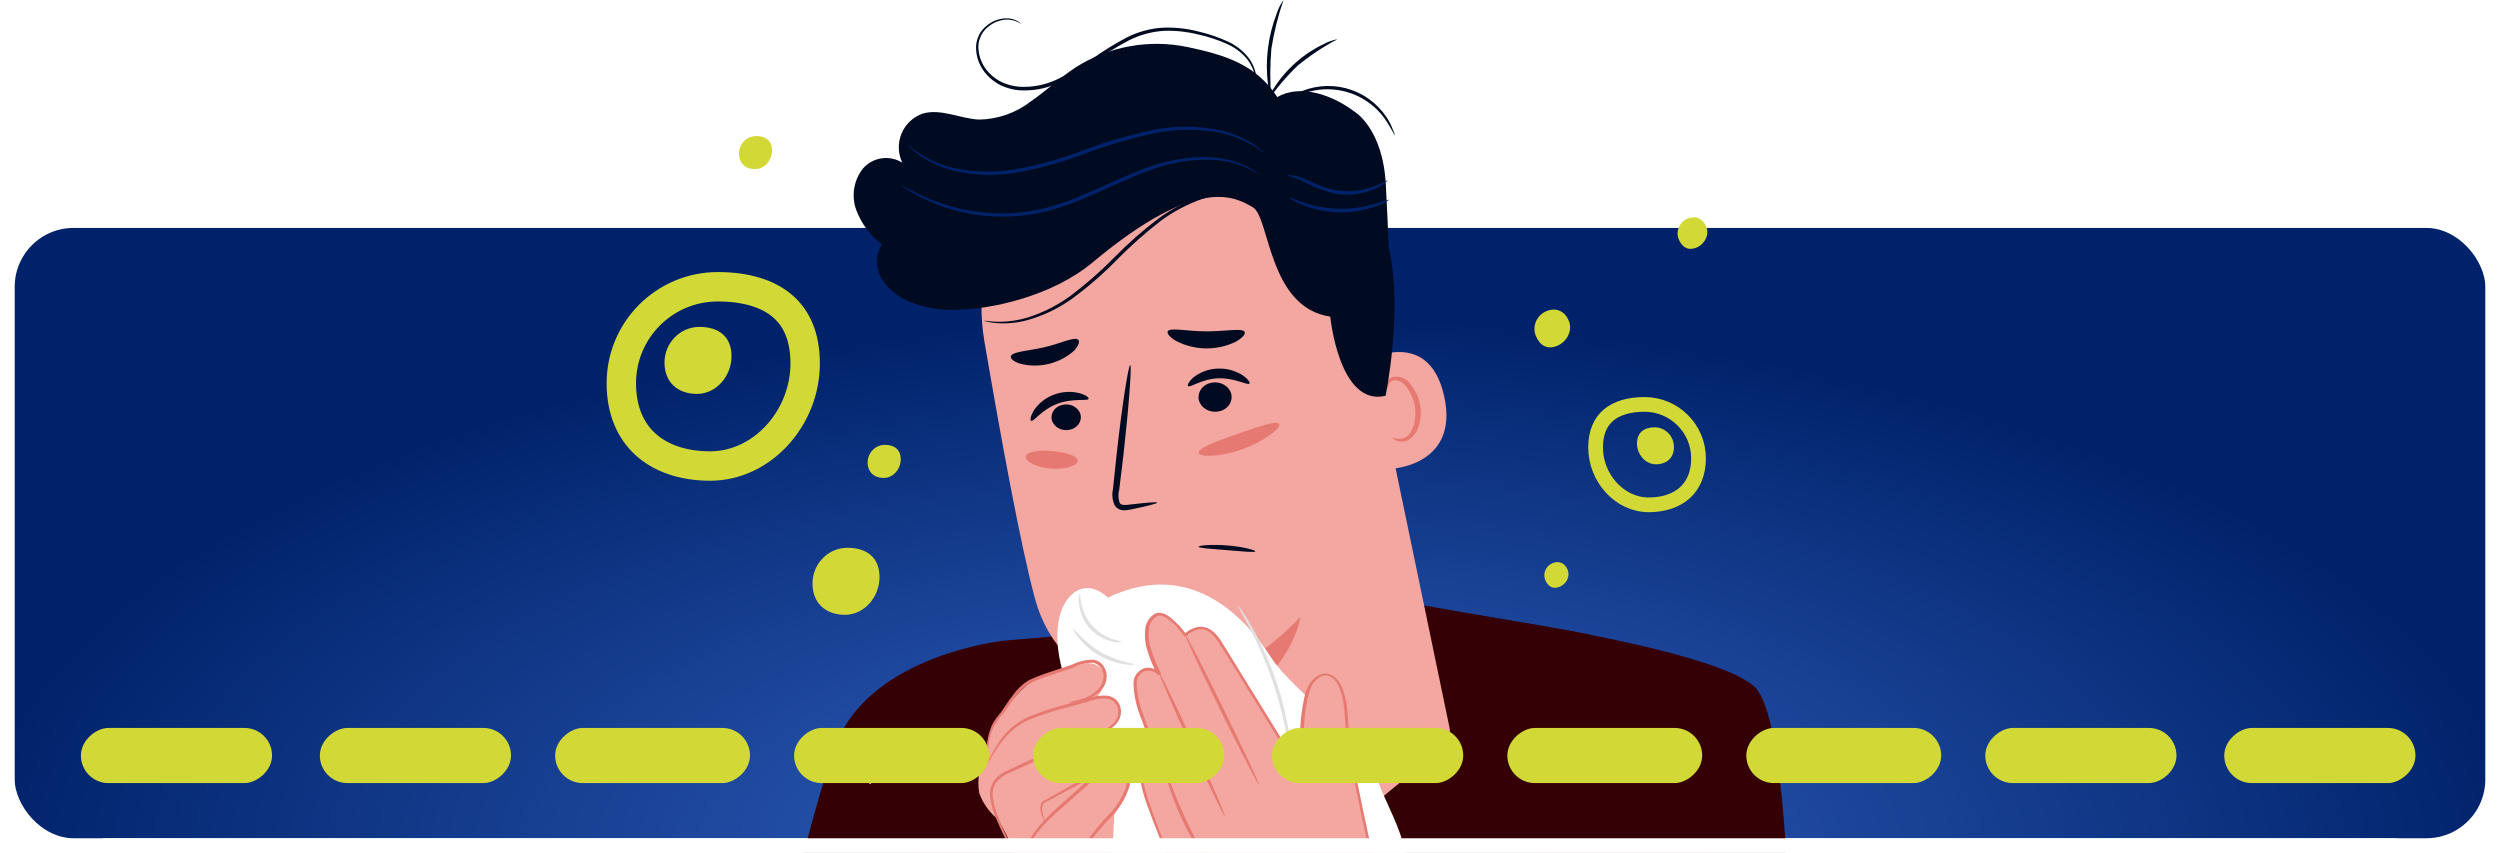 <?xml version="1.0" encoding="UTF-8"?> <svg xmlns="http://www.w3.org/2000/svg" width="680" height="232" viewBox="0 0 680 232" fill="none"> <g clip-path="url(#clip0_465_16947)"> <rect x="2" y="60" width="676" height="170" rx="18" fill="url(#paint0_radial_465_16947)" stroke="white" stroke-width="4"></rect> <path d="M432 172.5L386.769 164.588L273.198 174.241C273.198 174.241 232.591 267.527 235.046 270.111C236.264 271.422 268.473 374.102 268.473 374.102L266.221 458.621C266.221 458.621 254.722 472.833 252.747 482.985C246.564 514.991 458.884 522.651 464.089 503.639V193.548L432 172.5Z" fill="#350005"></path> <path d="M273.198 174.241C273.198 174.241 237.408 177.933 227.626 201.928C217.843 225.923 187.757 362.843 187.757 362.843C187.757 362.843 183.29 392.597 195.786 408.582C206.436 422.185 238.996 419.269 258.542 410.427C291.047 395.661 316.795 297.041 316.795 297.041L330.842 262.894L278.089 245.618L254.094 297.484L273.198 174.241Z" fill="#350005"></path> <path d="M401.996 167.301C403.952 167.781 465.897 176.53 477.156 186.737C488.415 196.944 487.049 288.44 487.049 288.44C487.049 288.44 477.174 403.819 467.872 411.313C458.569 418.807 417.87 446.475 395.037 394.166C388.374 378.901 373.755 360.241 364.619 340.915C353.426 316.866 343.566 292.218 335.086 267.084L387.119 242.738L427.468 311.032L420.084 212.966L401.996 167.301Z" fill="#350005"></path> <path d="M267.771 92.954C265.405 79.218 268.306 65.095 275.894 53.404C283.483 41.713 295.201 33.314 308.71 29.883L311.479 29.182C341.934 23.275 363.955 45.794 369.012 76.415L394.244 197.812C394.482 198.816 394.436 199.865 394.11 200.844C393.784 201.822 393.191 202.69 392.398 203.35L333.038 252.023L319.158 188.454C319.158 188.454 289.182 191.334 281.467 162.613C277.664 148.659 272.312 119.44 267.771 92.954Z" fill="#F4A7A1"></path> <path d="M341.44 149.975C341.397 150.335 337.956 149.985 333.752 149.648C329.548 149.311 326.096 149.094 326.029 148.724C325.962 148.355 329.359 148.034 333.695 148.351C338.03 148.669 341.548 149.657 341.44 149.975Z" fill="#000B21"></path> <path d="M286.088 114.267C286.355 115.187 287.005 115.977 287.901 116.47C288.796 116.963 289.868 117.12 290.889 116.908C291.391 116.818 291.868 116.639 292.293 116.379C292.718 116.12 293.082 115.787 293.364 115.398C293.645 115.01 293.839 114.574 293.934 114.117C294.028 113.66 294.022 113.19 293.914 112.735C293.647 111.813 292.996 111.021 292.098 110.528C291.2 110.035 290.126 109.879 289.104 110.094C288.602 110.184 288.124 110.363 287.7 110.623C287.275 110.882 286.912 111.216 286.631 111.604C286.35 111.993 286.158 112.428 286.064 112.886C285.971 113.343 285.979 113.812 286.088 114.267Z" fill="#000B21"></path> <path d="M326.096 108.88C326.398 109.934 327.131 110.837 328.14 111.399C329.148 111.961 330.353 112.138 331.5 111.891C332.066 111.792 332.604 111.588 333.083 111.292C333.562 110.996 333.972 110.615 334.289 110.17C334.606 109.724 334.823 109.225 334.928 108.701C335.033 108.177 335.023 107.638 334.899 107.118C334.597 106.066 333.866 105.165 332.86 104.603C331.854 104.041 330.651 103.863 329.506 104.106C328.941 104.208 328.403 104.412 327.925 104.708C327.446 105.004 327.036 105.385 326.718 105.83C326.401 106.275 326.182 106.773 326.075 107.297C325.968 107.821 325.975 108.359 326.096 108.88Z" fill="#000B21"></path> <path d="M280.46 114.469C281.141 114.802 283.314 111.43 287.603 109.822C291.893 108.214 295.822 109.187 296.092 108.484C296.235 108.159 295.367 107.417 293.635 106.945C291.297 106.352 288.833 106.505 286.586 107.381C284.362 108.209 282.459 109.723 281.152 111.704C280.264 113.241 280.135 114.327 280.46 114.469Z" fill="#000B21"></path> <path d="M323.146 105.019C323.693 105.548 326.824 103.062 331.358 102.901C335.891 102.74 339.361 104.911 339.84 104.333C340.082 104.073 339.503 103.096 337.998 102.081C335.971 100.784 333.591 100.146 331.187 100.256C328.81 100.335 326.52 101.166 324.646 102.631C323.329 103.768 322.886 104.777 323.146 105.019Z" fill="#000B21"></path> <path d="M318.844 188.399C332.233 184.993 344.361 177.811 353.784 167.708C353.784 167.708 350.203 190.724 320.782 195.394L318.844 188.399Z" fill="#E67A72"></path> <path d="M314.747 136.717C314.747 136.458 311.812 136.717 307.216 137.252C306.054 137.437 304.928 137.474 304.54 136.754C304.143 135.611 304.105 134.375 304.429 133.21C304.799 130.201 305.186 127.045 305.574 123.741C307.087 110.285 307.881 99.34 307.42 99.284C306.958 99.229 305.205 110.101 303.728 123.538C303.377 126.86 303.045 130.017 302.731 133.025C302.372 134.575 302.568 136.201 303.285 137.621C303.554 137.976 303.9 138.267 304.296 138.471C304.692 138.675 305.128 138.789 305.574 138.802C306.239 138.815 306.903 138.74 307.549 138.581C311.96 137.677 314.784 136.975 314.747 136.717Z" fill="#000B21"></path> <path d="M338.562 90.299C337.995 89.123 333.502 90.148 328.073 90.129C322.644 90.11 318.21 88.976 317.609 90.147C317.378 90.731 318.203 91.81 320.065 92.823C322.531 94.068 325.249 94.732 328.01 94.766C330.772 94.8 333.505 94.203 336.001 93.019C337.929 91.954 338.812 90.874 338.562 90.299Z" fill="#000B21"></path> <path d="M293.235 92.371C292.069 91.563 288.545 93.419 284.064 94.449C279.584 95.479 275.652 95.597 274.979 96.811C274.713 97.421 275.531 98.299 277.408 98.903C279.961 99.573 282.64 99.605 285.208 98.996C287.776 98.388 290.156 97.158 292.138 95.415C293.462 93.94 293.756 92.769 293.235 92.371Z" fill="#000B21"></path> <path d="M370.101 98.86C370.544 98.528 388.43 87.951 392.823 107.812C397.216 127.672 376.377 128.005 376.211 127.451C376.045 126.897 370.101 98.86 370.101 98.86Z" fill="#F4A7A1"></path> <path d="M378.869 119.016C378.869 119.016 379.275 119.182 379.921 119.33C380.825 119.494 381.757 119.302 382.523 118.794C384.369 117.558 385.477 113.848 384.775 110.23C384.449 108.52 383.743 106.905 382.708 105.505C382.389 104.921 381.93 104.425 381.373 104.062C380.816 103.698 380.178 103.477 379.515 103.419C379.093 103.407 378.68 103.539 378.344 103.795C378.008 104.05 377.77 104.412 377.669 104.822C377.521 105.431 377.669 105.8 377.669 105.855C377.669 105.911 377.171 105.616 377.134 104.766C377.14 104.248 377.322 103.747 377.651 103.345C377.879 103.074 378.161 102.852 378.478 102.693C378.796 102.534 379.142 102.442 379.496 102.422C380.348 102.4 381.191 102.597 381.944 102.995C382.697 103.393 383.335 103.977 383.797 104.693C385.025 106.229 385.861 108.04 386.233 109.972C386.99 113.995 385.772 118.204 383.077 119.662C382.578 119.937 382.024 120.096 381.455 120.128C380.887 120.16 380.318 120.064 379.792 119.846C379.016 119.496 378.813 119.071 378.869 119.016Z" fill="#E67A72"></path> <path d="M377.67 67.094C377.67 67.5 377.891 67.888 377.965 68.275C381.509 85.404 376.876 107.646 376.876 107.646C364.232 110.71 361.833 86.124 361.833 86.124C344.907 83.632 345.424 59.01 340.736 56.352C336.047 53.694 325.969 47.326 297.212 71.358C286.027 80.697 269.156 84.278 259.503 84.278H258.432H258.137C254.994 84.218 251.879 83.663 248.908 82.635C245.455 81.575 242.433 79.433 240.288 76.526C239.244 75.067 238.647 73.334 238.571 71.541C238.496 69.748 238.945 67.972 239.864 66.43C236.672 64.041 234.242 60.777 232.868 57.035C232.207 55.166 232.029 53.16 232.352 51.204C232.674 49.248 233.487 47.406 234.714 45.849C236.014 44.349 237.807 43.363 239.77 43.068C241.733 42.774 243.737 43.191 245.42 44.243C244.832 43.014 244.51 41.674 244.474 40.312C244.438 38.949 244.69 37.595 245.212 36.336C245.734 35.077 246.516 33.942 247.506 33.005C248.495 32.069 249.671 31.351 250.957 30.898C255.941 29.44 261.127 32.283 266.314 32.523C271.428 32.44 276.378 30.698 280.416 27.558C284.587 24.678 288.297 21.153 292.561 18.329C301.601 12.597 312.518 10.611 322.998 12.791C333.353 14.969 341.622 17.572 347.436 26.413C353.748 22.721 362.497 25.896 368.312 30.289C368.312 30.289 376.322 34.848 376.968 50.759C377.725 64.861 377.67 67.094 377.67 67.094Z" fill="#000B21"></path> <path d="M246.822 39.26C246.822 39.167 247.893 40.238 250.015 41.678C253.054 43.677 256.441 45.086 260.001 45.831C265.288 46.884 270.723 46.971 276.041 46.089C282.545 44.882 288.926 43.09 295.108 40.736C301.35 38.384 307.769 36.533 314.304 35.199C319.706 34.23 325.237 34.23 330.639 35.199C334.287 35.847 337.773 37.201 340.902 39.186C341.748 39.739 342.55 40.356 343.301 41.032C343.567 41.251 343.814 41.491 344.039 41.752C344.039 41.844 342.914 40.866 340.717 39.537C337.572 37.701 334.12 36.45 330.528 35.845C325.198 35.02 319.766 35.12 314.47 36.14C307.991 37.506 301.623 39.357 295.422 41.678C289.185 44.052 282.74 45.838 276.17 47.012C270.749 47.868 265.215 47.706 259.853 46.532C256.234 45.716 252.814 44.185 249.794 42.028C248.988 41.435 248.229 40.781 247.524 40.072C247.259 39.829 247.024 39.556 246.822 39.26Z" fill="#00226A"></path> <path d="M342.876 47.658C342.876 47.658 341.676 46.846 339.332 45.72C335.994 44.241 332.388 43.462 328.737 43.431C323.311 43.401 317.925 44.364 312.845 46.274C307.068 48.304 301.032 51.405 294.387 54.155C291.178 55.519 287.871 56.642 284.494 57.514C281.336 58.291 278.108 58.748 274.859 58.88C269.347 59.106 263.835 58.426 258.542 56.868C254.991 55.818 251.572 54.363 248.354 52.531C247.228 51.903 246.379 51.331 245.806 50.944C245.507 50.76 245.228 50.543 244.976 50.297C244.976 50.297 246.231 51.017 248.538 52.143C251.793 53.814 255.206 55.156 258.727 56.149C263.954 57.611 269.381 58.234 274.804 57.994C277.997 57.839 281.168 57.375 284.273 56.61C287.596 55.729 290.853 54.612 294.018 53.269C300.552 50.538 306.625 47.455 312.476 45.443C317.664 43.547 323.16 42.633 328.682 42.748C332.411 42.846 336.075 43.746 339.424 45.388C340.326 45.845 341.185 46.383 341.99 46.994C342.312 47.178 342.609 47.401 342.876 47.658Z" fill="#00226A"></path> <path d="M377.485 49.061C376.482 50.105 375.249 50.901 373.886 51.386C370.651 52.784 367.094 53.263 363.605 52.771C360.23 51.999 356.98 50.756 353.951 49.079C351.57 48.009 349.964 47.824 349.983 47.676C351.427 47.566 352.876 47.827 354.191 48.433C356.72 49.301 359.858 51.257 363.752 51.792C367.08 52.265 370.473 51.903 373.627 50.74C376.064 49.873 377.393 48.913 377.485 49.061Z" fill="#00226A"></path> <path d="M377.947 54.266C376.837 55.098 375.586 55.723 374.255 56.112C371.047 57.261 367.658 57.818 364.251 57.754C360.844 57.697 357.477 57.009 354.321 55.724C352.972 55.279 351.72 54.584 350.629 53.675C350.629 53.546 352.106 54.266 354.524 55.096C360.819 57.234 367.624 57.364 373.997 55.465C375.291 54.995 376.609 54.595 377.947 54.266Z" fill="#00226A"></path> <g filter="url(#filter0_i_465_16947)"> <path d="M301.347 152.548C301.347 152.548 295.717 146.697 290.715 152.548C285.713 158.399 286.267 172.556 295.754 186.935C305.241 201.313 301.476 255.358 301.476 255.358L357.588 234.39L361.445 251.592C368.897 247.301 375.317 241.429 380.254 234.39C387.452 223.463 376.562 209.509 374.311 200.778C372.059 192.048 351.792 178.13 345.849 168.994C339.905 159.857 325.121 141.215 301.347 152.548Z" fill="white"></path> </g> <path d="M338.723 279.962C338.723 279.962 322.942 246.258 320.745 240.075C318.549 233.892 309.228 213.256 310.427 209.213C311.627 205.171 317.035 209.213 317.035 209.213C317.035 209.213 306.053 187.987 309.412 183.483C309.733 183.01 310.158 182.616 310.653 182.331C311.148 182.046 311.702 181.876 312.272 181.835C312.842 181.794 313.414 181.883 313.945 182.095C314.476 182.307 314.952 182.637 315.337 183.059C315.337 183.059 308.471 170.84 314.285 167.167C317.294 165.321 322.388 172.704 322.388 172.704C322.388 172.704 327.206 167.388 331.617 174.088C336.028 180.788 354.209 210.709 354.209 210.709C354.209 210.709 353.139 196.533 355.704 187.987C357.439 182.228 365.819 178.961 366.318 196.459C366.65 207.792 379.847 261.061 379.847 261.061L338.723 279.962Z" fill="#F4A7A1"></path> <path d="M338.723 279.962L339.442 279.574L341.565 278.559L349.705 274.72L379.68 260.692L379.496 261.061C376.136 247.403 372.113 231.067 368.421 212.61C367.535 207.977 366.575 203.233 366.04 198.268C365.8 195.739 365.8 193.321 365.357 190.885L364.951 189.039C364.803 188.448 364.563 187.876 364.36 187.193C363.959 186.061 363.25 185.064 362.312 184.314C361.854 183.977 361.309 183.781 360.742 183.748C360.176 183.716 359.611 183.848 359.118 184.129C358.062 184.747 357.213 185.666 356.682 186.769C356.167 187.951 355.796 189.19 355.575 190.46C355.304 191.753 355.101 193.059 354.965 194.373C354.417 199.758 354.33 205.18 354.707 210.579C354.712 210.705 354.67 210.829 354.587 210.925C354.505 211.021 354.39 211.082 354.264 211.096C354.176 211.097 354.089 211.076 354.011 211.034C353.934 210.992 353.868 210.931 353.821 210.856L342.377 192.306L333.794 178.389L331.616 175.03C331.005 173.906 330.185 172.909 329.198 172.095C328.74 171.713 328.203 171.436 327.625 171.286C327.048 171.136 326.444 171.116 325.857 171.227C324.67 171.497 323.586 172.106 322.738 172.981C322.693 173.026 322.64 173.062 322.582 173.086C322.523 173.111 322.46 173.123 322.397 173.123C322.333 173.123 322.27 173.111 322.212 173.086C322.153 173.062 322.1 173.026 322.055 172.981C320.762 171.065 319.137 169.396 317.256 168.053C316.333 167.499 315.244 167.13 314.487 167.739C313.595 168.34 312.942 169.234 312.642 170.267C312.243 172.453 312.421 174.706 313.159 176.802C313.796 178.926 314.65 180.979 315.706 182.929C315.735 182.981 315.753 183.039 315.759 183.098C315.765 183.157 315.76 183.216 315.742 183.273C315.725 183.33 315.697 183.383 315.659 183.428C315.621 183.474 315.574 183.511 315.521 183.539C315.442 183.592 315.349 183.62 315.253 183.62C315.158 183.62 315.065 183.592 314.986 183.539C314.523 183.048 313.93 182.7 313.276 182.533C312.623 182.366 311.936 182.389 311.294 182.597C310.686 182.88 310.159 183.312 309.762 183.852C309.393 184.397 309.194 185.04 309.19 185.698C309.26 188.546 309.815 191.362 310.833 194.023C312.662 199.22 314.839 204.289 317.348 209.195C317.374 209.243 317.389 209.296 317.393 209.35C317.397 209.405 317.391 209.459 317.374 209.511C317.356 209.563 317.329 209.61 317.293 209.651C317.257 209.692 317.213 209.725 317.164 209.749C317.101 209.781 317.031 209.798 316.961 209.798C316.89 209.798 316.821 209.781 316.758 209.749C315.55 208.869 314.141 208.304 312.66 208.106C312.343 208.083 312.025 208.142 311.737 208.277C311.449 208.413 311.201 208.621 311.017 208.881C310.839 209.159 310.732 209.475 310.704 209.804V210.302V210.856C311.138 213.747 311.887 216.582 312.937 219.31C314.783 224.736 316.905 229.812 318.825 234.574C322.369 244.228 326.208 252.312 329.18 259.049L336.231 274.609C337.031 276.357 337.646 277.723 338.077 278.707C338.28 279.15 338.427 279.482 338.538 279.759L338.686 280.128C338.686 280.128 338.686 280.128 338.483 279.778L337.966 278.762L336.009 274.702L328.755 259.234C325.728 252.552 321.815 244.468 318.216 234.833C316.37 230.071 314.174 225.013 312.236 219.55C311.162 216.754 310.389 213.852 309.928 210.893C309.864 210.489 309.864 210.078 309.928 209.675C309.977 209.242 310.122 208.826 310.353 208.457C310.601 208.074 310.949 207.765 311.358 207.564C311.767 207.362 312.224 207.275 312.679 207.312C314.327 207.522 315.892 208.159 317.219 209.158L316.629 209.675C314.074 204.746 311.866 199.646 310.021 194.41C308.945 191.641 308.364 188.705 308.304 185.735C308.323 184.908 308.586 184.105 309.061 183.428C309.538 182.766 310.173 182.233 310.907 181.877C311.699 181.552 312.58 181.513 313.398 181.767C314.193 182.021 314.923 182.442 315.54 183.003L314.82 183.557C313.733 181.545 312.849 179.431 312.18 177.244C311.4 174.985 311.216 172.563 311.645 170.212C311.994 168.979 312.748 167.9 313.786 167.148C314.072 166.945 314.396 166.802 314.739 166.729C315.082 166.656 315.436 166.654 315.78 166.724C316.437 166.839 317.064 167.083 317.625 167.443C319.612 168.857 321.33 170.614 322.701 172.63H321.963C322.959 171.587 324.245 170.867 325.654 170.563C326.37 170.431 327.106 170.457 327.81 170.638C328.515 170.82 329.171 171.153 329.734 171.615C330.82 172.481 331.723 173.554 332.392 174.771C333.111 175.916 333.813 177.06 334.514 178.204L343.116 192.121L354.559 210.708L353.673 210.985C353.303 205.524 353.395 200.041 353.95 194.595C354.116 193.247 354.301 191.918 354.596 190.608C354.823 189.265 355.22 187.956 355.778 186.713C356.399 185.441 357.389 184.386 358.62 183.686C359.265 183.334 359.997 183.17 360.731 183.212C361.465 183.254 362.173 183.502 362.773 183.926C363.842 184.789 364.659 185.924 365.136 187.212C365.339 187.839 365.597 188.448 365.745 189.057L366.188 190.903C366.612 193.432 366.631 196.016 366.852 198.416C367.351 203.288 368.31 208.051 369.178 212.665C372.869 231.123 376.819 247.458 380.105 261.135C380.12 261.208 380.11 261.285 380.077 261.352C380.043 261.419 379.988 261.473 379.92 261.504L349.631 275.292L341.491 278.984L339.405 279.907L338.723 279.962Z" fill="#E67A72"></path> <path d="M342.49 213.514C342.25 213.625 337.561 204.581 332.006 193.303C326.45 182.025 322.149 172.778 322.389 172.649C322.629 172.519 327.317 181.582 332.873 192.952C338.429 204.322 342.73 213.385 342.49 213.514Z" fill="#E67A72"></path> <path d="M333.149 221.986C332.909 222.097 328.719 213.477 323.81 202.735C318.9 191.992 315.079 183.206 315.337 183.096C315.596 182.985 319.749 191.605 324.677 202.329C329.605 213.053 333.389 221.875 333.149 221.986Z" fill="#E67A72"></path> <path d="M327.87 233.485C326.945 232.545 326.162 231.476 325.545 230.311C322.226 224.949 319.602 219.187 317.737 213.163C317.271 211.93 316.98 210.638 316.869 209.324C317.146 209.324 318.918 214.861 321.964 221.599C325.009 228.336 328.11 233.338 327.87 233.485Z" fill="#E67A72"></path> <path d="M300.313 182.893C299.77 181.926 298.918 181.171 297.893 180.749C296.868 180.327 295.731 180.263 294.665 180.567C289.7 181.933 281.339 184.48 279.05 186.547C275.727 189.537 268.547 197.456 268.566 202.79C268.566 204.414 266.923 207.368 266.351 210.173C266.037 212.006 266.037 213.878 266.351 215.711C267.289 218.323 268.885 220.65 270.984 222.466C273.106 224.312 281.265 243.711 281.265 243.711L286.027 263.166L307.586 270.733L325.342 276.806L316.113 250.374L301.587 255.469L303.063 221.654L307.309 213.643L306.146 208.567L302.657 207.478C303.495 206.762 304.023 205.75 304.133 204.653C304.243 203.556 303.926 202.459 303.248 201.59L300.221 199.025C303.912 197.64 305.555 195.186 303.599 190.996C302.842 190.402 301.962 189.982 301.024 189.769C300.086 189.555 299.112 189.552 298.172 189.759C299.085 188.892 299.76 187.806 300.135 186.604C300.51 185.402 300.571 184.125 300.313 182.893Z" fill="#F4A7A1"></path> <path d="M299.335 245.705C299.335 245.705 299.095 245.483 298.707 245.022C298.319 244.56 297.766 243.859 297.101 242.899C296.281 241.743 295.583 240.506 295.015 239.207C294.237 237.472 293.919 235.564 294.093 233.67C294.427 231.389 295.321 229.227 296.695 227.376C298.233 225.301 299.904 223.328 301.697 221.469C303.628 219.472 305.124 217.097 306.09 214.492C306.575 213.164 306.62 211.714 306.219 210.358C306.03 209.713 305.644 209.143 305.114 208.729C304.584 208.315 303.938 208.078 303.266 208.051C301.826 208.33 300.524 209.092 299.574 210.21L296.197 213.2L289.847 218.848C285.75 222.392 282.132 225.696 280.341 229.369C278.846 232.204 278.458 235.493 279.252 238.598C279.806 240.795 280.415 241.939 280.323 241.976C280.231 242.013 280.138 241.718 279.862 241.182C279.461 240.385 279.139 239.551 278.902 238.691C278.481 237.335 278.294 235.919 278.348 234.501C278.422 232.609 278.894 230.753 279.732 229.056C281.578 225.216 285.27 221.672 289.257 218.184C291.268 216.338 293.391 214.492 295.588 212.499L298.928 209.49C300.021 208.229 301.513 207.382 303.155 207.091C304.033 207.111 304.881 207.407 305.58 207.937C306.28 208.468 306.794 209.205 307.05 210.044C307.509 211.593 307.463 213.248 306.921 214.769C305.917 217.531 304.337 220.047 302.288 222.152C300.498 223.967 298.821 225.89 297.267 227.911C295.953 229.654 295.074 231.685 294.702 233.836C294.503 235.63 294.757 237.445 295.44 239.115C295.935 240.402 296.553 241.639 297.286 242.807C298.633 244.616 299.39 245.649 299.335 245.705Z" fill="#E67A72"></path> <path d="M284.272 223.5C284.272 223.5 284.272 223.5 284.051 223.204C283.864 222.895 283.698 222.575 283.553 222.245C283.305 221.704 283.132 221.133 283.036 220.546C282.941 220.125 282.931 219.69 283.007 219.265C283.083 218.84 283.243 218.435 283.479 218.073L298.245 209.73C299.974 208.979 301.508 207.843 302.73 206.408C303.274 205.668 303.577 204.779 303.598 203.861C303.589 203.405 303.488 202.956 303.3 202.54C303.113 202.125 302.844 201.751 302.509 201.443C301.75 200.813 300.847 200.383 299.88 200.189C298.913 199.996 297.914 200.046 296.971 200.335C294.85 200.998 292.788 201.838 290.806 202.845L273.973 210.487C272.766 211.025 271.713 211.856 270.909 212.905C270.241 213.941 269.924 215.164 270.005 216.393C270.261 218.693 270.884 220.936 271.85 223.038C273.099 226.204 274.547 229.286 276.188 232.267C277.351 234.371 278.034 235.497 278.034 235.534C278.034 235.571 277.794 235.294 277.425 234.777C277.055 234.261 276.539 233.485 275.911 232.452C274.116 229.543 272.561 226.494 271.26 223.334C270.227 221.176 269.56 218.862 269.285 216.486C269.181 215.084 269.53 213.687 270.281 212.499C271.148 211.318 272.297 210.372 273.622 209.749C278.809 207.294 284.494 204.747 290.493 202.015C292.527 200.988 294.645 200.135 296.824 199.468C297.93 199.124 299.107 199.069 300.241 199.308C301.375 199.547 302.429 200.072 303.302 200.833C303.729 201.226 304.071 201.702 304.306 202.233C304.541 202.763 304.664 203.336 304.668 203.916C304.635 205.014 304.268 206.077 303.616 206.961C302.344 208.458 300.747 209.645 298.946 210.432L283.922 218.442C283.51 219.068 283.352 219.827 283.479 220.565C283.553 221.132 283.689 221.689 283.885 222.226C284.043 222.641 284.173 223.067 284.272 223.5Z" fill="#E67A72"></path> <path d="M268.584 207.663C268.802 206.958 269.105 206.282 269.488 205.651C270.391 203.835 271.466 202.111 272.7 200.501C274.589 198.095 277.042 196.193 279.843 194.964C283.227 193.556 286.713 192.408 290.272 191.531L295.717 190.017C297.424 189.371 299.248 189.095 301.07 189.205C301.974 189.32 302.826 189.691 303.525 190.276C304.157 190.855 304.595 191.616 304.78 192.454C304.949 193.186 304.948 193.948 304.779 194.68C304.609 195.412 304.275 196.097 303.801 196.68C303.132 197.478 302.311 198.135 301.386 198.613C300.46 199.092 299.45 199.382 298.412 199.468C297.679 199.592 296.93 199.592 296.197 199.468C296.906 199.285 297.628 199.155 298.356 199.08C300.285 198.776 302.034 197.77 303.266 196.256C303.659 195.736 303.929 195.134 304.057 194.494C304.185 193.855 304.167 193.196 304.004 192.564C303.833 191.871 303.446 191.251 302.898 190.793C302.351 190.335 301.671 190.063 300.959 190.017C299.259 189.957 297.564 190.239 295.975 190.848L290.438 192.38C286.929 193.249 283.482 194.353 280.12 195.684C277.435 196.84 275.062 198.618 273.198 200.87C271.933 202.408 270.791 204.043 269.784 205.762C269.466 206.444 269.063 207.083 268.584 207.663Z" fill="#E67A72"></path> <path d="M290.531 191.088C291.31 190.834 292.106 190.631 292.912 190.479C295.065 190.093 297.056 189.078 298.634 187.562C299.148 187.058 299.549 186.45 299.81 185.778C300.071 185.107 300.186 184.387 300.147 183.668C300.11 182.872 299.817 182.11 299.312 181.494C298.806 180.879 298.115 180.443 297.341 180.253C295.454 180.272 293.597 180.727 291.915 181.582C290.069 182.265 287.983 182.911 285.935 183.594C283.955 184.225 282.014 184.971 280.12 185.827C278.519 186.833 277.138 188.151 276.06 189.703C274.934 191.18 273.937 192.657 272.94 194.004C271.93 195.141 271.04 196.378 270.282 197.696C269.361 199.698 268.841 201.861 268.75 204.064C268.658 205.633 268.75 206.5 268.75 206.5C268.503 205.707 268.403 204.875 268.455 204.045C268.404 201.763 268.845 199.497 269.747 197.4C270.061 196.697 270.457 196.034 270.928 195.425C271.408 194.798 271.888 194.226 272.368 193.58C273.328 192.232 274.214 190.737 275.432 189.224C276.57 187.544 278.047 186.123 279.77 185.052C281.699 184.156 283.685 183.386 285.713 182.745L291.675 180.751C293.5 179.837 295.522 179.387 297.563 179.441C298.583 179.627 299.49 180.203 300.092 181.047C300.637 181.81 300.957 182.712 301.015 183.649C301.045 184.477 300.895 185.302 300.577 186.066C300.258 186.831 299.778 187.518 299.169 188.079C297.465 189.638 295.316 190.626 293.022 190.903C292.205 191.083 291.366 191.146 290.531 191.088Z" fill="#E67A72"></path> <path d="M305.203 174.568C304.238 174.802 303.224 174.751 302.287 174.42C299.951 173.834 297.851 172.546 296.27 170.729C294.693 168.917 293.719 166.659 293.483 164.269C293.276 163.299 293.367 162.289 293.741 161.371C293.889 161.371 293.741 162.478 294.147 164.176C294.565 166.368 295.551 168.412 297.008 170.101C298.5 171.794 300.409 173.067 302.546 173.793C303.446 174 304.333 174.259 305.203 174.568Z" fill="#E0E0E0"></path> <path d="M336.674 164.656C337.118 165.097 337.503 165.593 337.818 166.133C338.501 167.111 339.424 168.569 340.476 170.434C343.238 175.273 345.513 180.373 347.269 185.661C349.026 190.948 350.263 196.395 350.96 201.923C351.219 204.045 351.366 205.762 351.403 206.961C351.48 207.574 351.48 208.194 351.403 208.807C351.237 208.807 350.997 206.186 350.314 201.996C349.41 196.55 348.089 191.182 346.364 185.938C344.591 180.712 342.425 175.628 339.886 170.729C337.929 166.982 336.545 164.749 336.674 164.656Z" fill="#E0E0E0"></path> <path d="M308.877 180.678C307.875 180.905 306.834 180.905 305.831 180.678C300.914 179.938 296.461 177.358 293.372 173.461C292.673 172.712 292.149 171.817 291.841 170.84C294.03 173.392 296.579 175.612 299.408 177.429C302.387 178.972 305.578 180.067 308.877 180.678Z" fill="#E0E0E0"></path> <path d="M236.984 213.28C236.984 213.372 236.301 213.114 235.526 212.357C234.503 211.337 233.771 210.062 233.403 208.665C233.002 207.297 232.951 205.85 233.256 204.457C233.533 203.405 233.92 202.851 234.012 202.888C233.85 204.739 233.956 206.604 234.326 208.425C234.968 210.166 235.864 211.801 236.984 213.28Z" fill="#FAFAFA"></path> <path d="M349.115 0C347.63 4.313 346.524 8.747 345.811 13.253C345.423 17.803 345.423 22.379 345.811 26.93C345.299 25.663 344.987 24.324 344.888 22.962C344.475 19.701 344.475 16.402 344.888 13.142C345.289 9.88 346.095 6.68 347.288 3.618C347.695 2.32 348.312 1.098 349.115 0Z" fill="#000B21"></path> <path d="M363.789 10.669C359.947 12.685 356.323 15.091 352.973 17.849C349.843 20.854 347.04 24.182 344.612 27.779C344.963 26.526 345.531 25.346 346.292 24.29C349.634 18.939 354.438 14.654 360.135 11.942C361.278 11.326 362.511 10.897 363.789 10.669Z" fill="#000B21"></path> <path d="M277.739 6.516C276.543 5.704 275.122 5.291 273.678 5.334C271.999 5.43 270.39 6.035 269.064 7.069C268.18 7.705 267.455 8.534 266.943 9.494C266.431 10.454 266.146 11.519 266.111 12.607C266.115 15.299 267.16 17.885 269.027 19.824C270.052 20.897 271.266 21.773 272.608 22.408C274.058 23.051 275.605 23.45 277.185 23.589C280.621 23.803 284.056 23.169 287.189 21.743C290.569 20.218 293.79 18.363 296.806 16.206C299.862 13.982 303.076 11.984 306.422 10.226C309.601 8.591 313.096 7.665 316.666 7.512C319.872 7.423 323.073 7.796 326.172 8.62C328.884 9.257 331.524 10.166 334.054 11.333C336.166 12.319 338.028 13.77 339.499 15.578C340.592 16.959 341.328 18.588 341.64 20.322C341.832 21.419 341.795 22.544 341.529 23.626C341.448 23.995 341.311 24.35 341.123 24.678C341.497 23.28 341.547 21.816 341.271 20.396C340.906 18.747 340.153 17.21 339.074 15.911C337.621 14.212 335.804 12.862 333.758 11.961C331.263 10.842 328.659 9.982 325.988 9.395C322.973 8.63 319.867 8.288 316.759 8.38C313.314 8.571 309.948 9.489 306.884 11.075C303.581 12.815 300.41 14.796 297.397 17C294.329 19.224 291.045 21.135 287.595 22.703C284.316 24.163 280.729 24.797 277.148 24.549C275.476 24.388 273.842 23.951 272.312 23.257C270.876 22.567 269.586 21.608 268.51 20.433C266.515 18.343 265.427 15.55 265.483 12.662C265.533 11.4 265.895 10.17 266.535 9.081C267.113 8.13 267.879 7.307 268.787 6.663C270.221 5.603 271.95 5.016 273.734 4.984C274.849 4.958 275.949 5.246 276.908 5.814C277.152 5.965 277.38 6.138 277.591 6.331C277.684 6.442 277.757 6.497 277.739 6.516Z" fill="#000B21"></path> <path d="M267.661 87.25C267.661 87.139 268.824 87.416 270.892 87.508C273.808 87.595 276.719 87.209 279.511 86.364C283.649 85.056 287.55 83.093 291.066 80.55C295.323 77.355 299.334 73.845 303.064 70.047C306.826 66.205 310.867 62.645 315.153 59.397C318.716 56.785 322.681 54.771 326.893 53.435C329.745 52.547 332.73 52.159 335.715 52.291C336.521 52.343 337.323 52.448 338.115 52.605C338.396 52.635 338.67 52.709 338.927 52.826C334.939 52.419 330.91 52.846 327.096 54.081C322.998 55.491 319.144 57.527 315.67 60.117C311.452 63.378 307.462 66.924 303.728 70.73C299.972 74.574 295.903 78.099 291.564 81.27C287.964 83.845 283.95 85.786 279.696 87.01C276.825 87.827 273.83 88.121 270.855 87.877C270.053 87.807 269.257 87.678 268.474 87.49C268.195 87.439 267.923 87.358 267.661 87.25Z" fill="#000B21"></path> <path d="M379.404 36.934C378.566 35.288 377.622 33.697 376.58 32.172C373.956 28.567 370.159 25.989 365.84 24.88C361.522 23.772 356.952 24.203 352.917 26.099C351.264 26.929 349.667 27.867 348.136 28.905C348.136 28.905 348.45 28.444 349.17 27.779C350.224 26.875 351.383 26.101 352.621 25.472C356.781 23.344 361.578 22.821 366.098 24.002C370.618 25.183 374.546 27.986 377.133 31.877C377.903 33.024 378.523 34.264 378.979 35.568C379.205 35.993 379.349 36.456 379.404 36.934Z" fill="#000B21"></path> <path d="M293.115 125.291C293.115 126.602 289.903 127.802 285.824 127.469C281.745 127.137 278.736 125.457 278.958 124.165C279.179 122.873 282.428 122.32 286.193 122.689C289.959 123.058 293.078 123.962 293.115 125.291Z" fill="#E67A72"></path> <path d="M347.962 115.361C348.457 116.425 344.09 119.977 337.834 122.225C331.578 124.473 326.158 124.353 326.004 123.152C325.849 121.951 330.649 120.063 336.611 118.003C342.573 115.944 347.451 114.228 347.962 115.361Z" fill="#E67A72"></path> <path d="M652 230L28 230" stroke="white" stroke-width="4"></path> <rect x="74" y="198" width="15" height="52" rx="7.5" transform="rotate(90 74 198)" fill="#D2D937"></rect> <rect x="204" y="198" width="15" height="53" rx="7.5" transform="rotate(90 204 198)" fill="#D2D937"></rect> <rect x="333" y="198" width="15" height="52" rx="7.5" transform="rotate(90 333 198)" fill="#D2D937"></rect> <rect x="463" y="198" width="15" height="53" rx="7.5" transform="rotate(90 463 198)" fill="#D2D937"></rect> <rect x="592" y="198" width="15" height="52" rx="7.5" transform="rotate(90 592 198)" fill="#D2D937"></rect> <rect x="139" y="198" width="15" height="52" rx="7.5" transform="rotate(90 139 198)" fill="#D2D937"></rect> <rect x="269" y="198" width="15" height="53" rx="7.5" transform="rotate(90 269 198)" fill="#D2D937"></rect> <rect x="398" y="198" width="15" height="52" rx="7.5" transform="rotate(90 398 198)" fill="#D2D937"></rect> <rect x="528" y="198" width="15" height="53" rx="7.5" transform="rotate(90 528 198)" fill="#D2D937"></rect> <rect x="657" y="198" width="15" height="52" rx="7.5" transform="rotate(90 657 198)" fill="#D2D937"></rect> <path d="M219 98.857C219 113.705 207.326 126.757 193.171 126.757C185.588 126.757 179.587 124.537 175.525 120.814C171.507 117.132 169 111.631 169 104.243C169 89.749 180.749 78 195.243 78C203.002 78 208.897 79.898 212.793 83.212C216.588 86.439 219 91.445 219 98.857Z" stroke="#D2D937" stroke-width="8"></path> <path d="M198.971 96.898C198.971 102.262 194.846 107.143 189.597 107.143C184.347 107.143 180.743 103.992 180.743 98.627C180.743 93.263 184.998 88.914 190.248 88.914C195.497 88.914 198.971 91.533 198.971 96.898Z" fill="#D2D937"></path> <path d="M239.229 156.983C239.229 162.348 235.103 167.229 229.854 167.229C224.604 167.229 221 164.077 221 158.713C221 153.349 225.255 149 230.505 149C235.754 149 239.229 151.619 239.229 156.983Z" fill="#D2D937"></path> <path d="M245 124.942C245 127.59 242.963 130 240.371 130C237.78 130 236 128.444 236 125.796C236 123.147 238.101 121 240.693 121C243.285 121 245 122.293 245 124.942Z" fill="#D2D937"></path> <path d="M210 40.942C210 43.59 207.963 46 205.371 46C202.78 46 201 44.444 201 41.796C201 39.147 203.101 37 205.693 37C208.285 37 210 38.293 210 40.942Z" fill="#D2D937"></path> <path d="M434 121.714C434 130.002 440.516 137.314 448.457 137.314C452.681 137.314 456.046 136.077 458.333 133.981C460.598 131.905 462 128.812 462 124.686C462 116.575 455.425 110 447.314 110C443.003 110 439.696 111.055 437.497 112.925C435.349 114.752 434 117.576 434 121.714Z" stroke="#D2D937" stroke-width="4"></path> <path d="M445.257 120.633C445.257 123.593 447.533 126.286 450.429 126.286C453.326 126.286 455.314 124.547 455.314 121.587C455.314 118.628 452.966 116.229 450.07 116.229C447.174 116.229 445.257 117.673 445.257 120.633Z" fill="#D2D937"></path> <path d="M424.214 159.607C426.04 158.872 427.136 156.8 426.417 155.013C425.697 153.227 424.131 152.432 422.305 153.167C420.48 153.902 419.583 155.946 420.302 157.732C421.022 159.519 422.389 160.342 424.214 159.607Z" fill="#D2D937"></path> <path d="M423.498 94.09C426.187 93.008 427.8 89.956 426.741 87.325C425.682 84.694 423.376 83.524 420.687 84.606C417.999 85.688 416.678 88.698 417.737 91.329C418.797 93.96 420.81 95.173 423.498 94.09Z" fill="#D2D937"></path> <path d="M461.416 67.36C463.662 66.456 465.011 63.906 464.126 61.708C463.241 59.509 461.314 58.531 459.067 59.436C456.821 60.34 455.717 62.855 456.602 65.053C457.487 67.251 459.17 68.265 461.416 67.36Z" fill="#D2D937"></path> </g> <defs> <filter id="filter0_i_465_16947" x="287.596" y="149" width="95.085" height="106.358" filterUnits="userSpaceOnUse" color-interpolation-filters="sRGB"> <feFlood flood-opacity="0" result="BackgroundImageFix"></feFlood> <feBlend mode="normal" in="SourceGraphic" in2="BackgroundImageFix" result="shape"></feBlend> <feColorMatrix in="SourceAlpha" type="matrix" values="0 0 0 0 0 0 0 0 0 0 0 0 0 0 0 0 0 0 127 0" result="hardAlpha"></feColorMatrix> <feOffset dy="10"></feOffset> <feComposite in2="hardAlpha" operator="arithmetic" k2="-1" k3="1"></feComposite> <feColorMatrix type="matrix" values="0 0 0 0 0.875 0 0 0 0 0.902 0 0 0 0 0.247 0 0 0 1 0"></feColorMatrix> <feBlend mode="normal" in2="shape" result="effect1_innerShadow_465_16947"></feBlend> </filter> <radialGradient id="paint0_radial_465_16947" cx="0" cy="0" r="1" gradientUnits="userSpaceOnUse" gradientTransform="translate(340 232) rotate(-90) scale(174 415.073)"> <stop stop-color="#3464C4"></stop> <stop offset="0.841" stop-color="#00226A"></stop> </radialGradient> <clipPath id="clip0_465_16947"> <rect width="680" height="232" fill="white"></rect> </clipPath> </defs> </svg> 